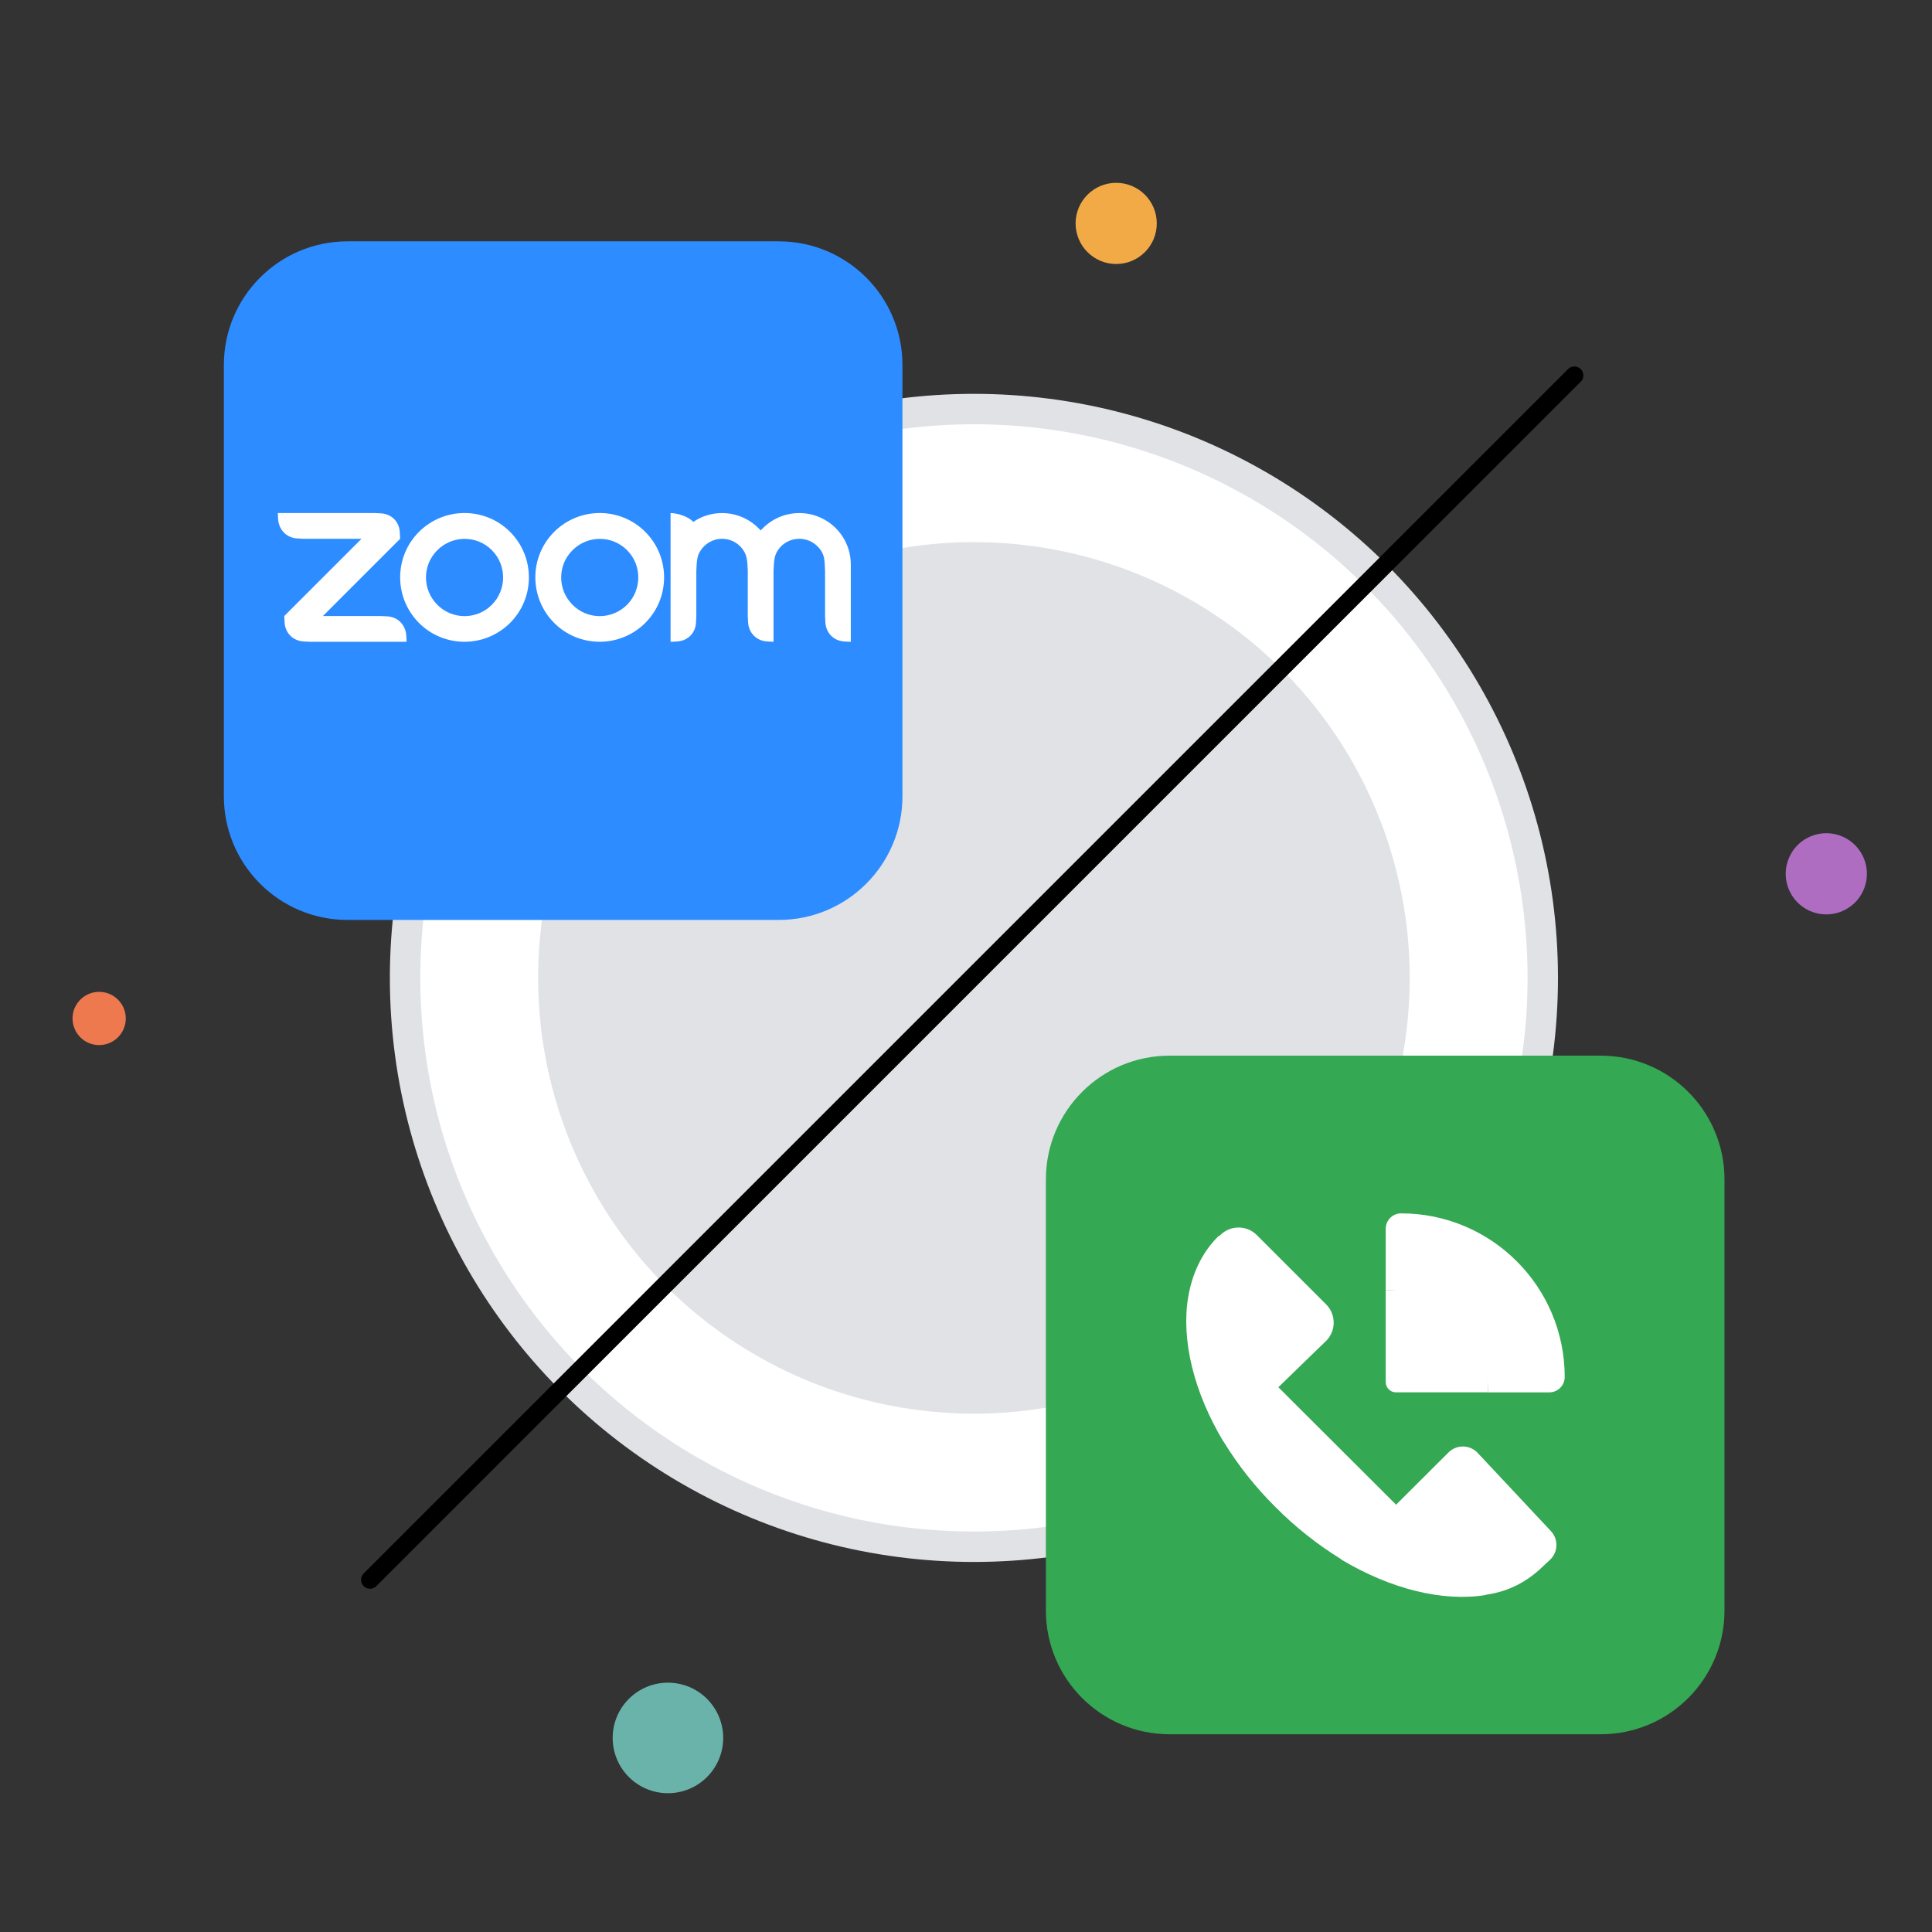 <?xml version="1.0" encoding="utf-8"?>
<!-- Generator: Adobe Illustrator 26.2.1, SVG Export Plug-In . SVG Version: 6.00 Build 0)  -->
<svg version="1.1" id="Layer_1" xmlns="http://www.w3.org/2000/svg" xmlns:xlink="http://www.w3.org/1999/xlink" x="0px" y="0px"
	 viewBox="0 0 1080 1080" style="enable-background:new 0 0 1080 1080;" xml:space="preserve">
<rect x="0" y="0" width="1080" height="1080" fill="#333333" stroke="none"/>
<style type="text/css">
	.st0{fill:#E0E2E6;}
	.st1{fill:#FFFFFF;}
	.st2{fill:none;stroke:#000000;stroke-width:10;stroke-linecap:round;stroke-miterlimit:10;}
	.st3{fill:#F2AA47;}
	.st4{fill:#EE794F;}
	.st5{fill:#AF6DC2;}
	.st6{fill:#6AB3AB;}
	.st7{fill:#2D8CFF;}
	.st8{fill:#34A853;}
	.st9{fill-rule:evenodd;clip-rule:evenodd;fill:#FFFFFF;}
</style>
<g id="Layer_1_00000183948319403693089510000000889544570132534937_">
</g>
<circle class="st0" cx="544.43" cy="546.65" r="326.49"/>
<circle class="st1" cx="544.43" cy="546.65" r="309.48"/>
<circle class="st0" cx="544.43" cy="546.65" r="243.6"/>
<line class="st2" x1="880.09" y1="209.86" x2="206.85" y2="883.1"/>
<circle class="st3" cx="623.96" cy="124.89" r="22.69"/>
<circle class="st4" cx="55.43" cy="569.33" r="14.88"/>
<ellipse transform="matrix(0.316 -0.949 0.949 0.316 234.305 1302.898)" class="st5" cx="1021" cy="488.91" rx="22.69" ry="22.69"/>
<circle class="st6" cx="373.38" cy="971.52" r="30.89"/>
<path class="st7" d="M435.33,514.25H194.28c-38.19,0-69.14-30.96-69.14-69.14V204.05c0-38.19,30.96-69.14,69.14-69.14h241.06
	c38.19,0,69.14,30.96,69.14,69.14V445.1C504.48,483.29,473.52,514.25,435.33,514.25z"/>
<path class="st8" d="M894.86,969.46H653.8c-38.19,0-69.14-30.96-69.14-69.14V659.26c0-38.19,30.96-69.14,69.14-69.14h241.06
	c38.19,0,69.14,30.96,69.14,69.14v241.06C964,938.5,933.05,969.46,894.86,969.46z"/>
<g>
	<path class="st9" d="M285.13,297.31c-7.02-7.02-16.19-10.53-25.46-10.53l0,0c-9.18,0-18.44,3.51-25.46,10.53
		c-14.03,14.03-14.03,36.8,0,50.92c14.03,14.03,36.8,14.03,50.92,0C299.17,334.2,299.17,311.35,285.13,297.31z M274.97,338.07
		c-8.46,8.46-22.13,8.46-30.5,0c-8.46-8.46-8.46-22.13,0-30.5c8.46-8.46,22.13-8.46,30.5,0
		C283.33,315.94,283.33,329.61,274.97,338.07z"/>
	<path class="st9" d="M360.7,297.31c-7.02-7.02-16.19-10.53-25.46-10.53c-9.18,0-18.44,3.51-25.46,10.53
		c-14.03,14.03-14.03,36.8,0,50.92c14.03,14.03,36.8,14.03,50.92,0C374.74,334.2,374.74,311.35,360.7,297.31z M350.54,338.07
		c-8.46,8.46-22.13,8.46-30.5,0c-8.46-8.46-8.46-22.13,0-30.5c8.46-8.46,22.13-8.46,30.5,0C358.9,315.94,358.9,329.61,350.54,338.07
		z"/>
	<path class="st9" d="M169.71,358.58l3.6,0.18h53.98l-0.18-3.6c-0.45-5.94-4.68-10.26-10.62-10.62l-3.6-0.18H180.5l43.18-43.18
		l-0.18-3.6c-0.27-5.94-4.68-10.35-10.62-10.62l-3.6-0.18H155.3l0.18,3.6c0.45,5.85,4.77,10.26,10.62,10.62l3.6,0.18h32.39
		l-43.18,43.18l0.18,3.6C159.45,353.9,163.77,358.22,169.71,358.58z"/>
	<path class="st9" d="M416.03,308.38c1.26,2.16,1.62,4.5,1.8,7.2l0.18,3.6v25.19l0.18,3.6c0.36,5.85,4.68,10.26,10.62,10.62
		l3.6,0.18v-39.58l0.18-3.6c0.18-2.7,0.54-5.13,1.8-7.29c2.52-4.32,7.11-7.11,12.42-7.11s9.99,2.88,12.51,7.2
		c1.26,2.16,1.62,4.59,1.71,7.2l0.18,3.6v25.19l0.18,3.6c0.36,5.94,4.68,10.26,10.62,10.62l3.6,0.18V319.2v-3.6
		c0-15.92-12.87-28.79-28.79-28.79c-8.64,0-16.28,3.78-21.59,9.72c-5.31-5.94-12.96-9.72-21.59-9.72c-5.94,0-11.52,1.8-16.1,4.95
		c-2.79-3.15-9.09-4.95-12.69-4.95v71.97l3.6-0.18c6.03-0.36,10.35-4.68,10.62-10.62l0.18-3.6v-25.19l0.18-3.6
		c0.18-2.7,0.54-5.13,1.8-7.2c2.52-4.32,7.11-7.2,12.42-7.2C408.92,301.18,413.6,304.06,416.03,308.38z"/>
</g>
<g>
	<path class="st1" d="M774.62,721.15v51.44c0,3.17,2.57,5.74,5.74,5.74h51.44c0-15.78-3.52-32.92-13.89-43.3
		C807.54,724.65,790.4,721.15,774.62,721.15z"/>
	<path class="st1" d="M830.69,891.6c-24,3.94-53.07-3.17-80.94-19.81l9.35-20.83l21.18-9.77l33.18,18.95L830.69,891.6z"/>
	<path class="st1" d="M664.19,725.09c-3.94,24,3.09,53.07,19.81,80.94l21.43-10l9.18-20.56l-18-29.41L664.19,725.09z"/>
	<path class="st1" d="M783.2,678.28c-4.73,0.02-8.55,3.84-8.57,8.57v34.3c31.58,0.02,57.17,25.61,57.19,57.19h34.3
		c4.73-0.02,8.55-3.84,8.57-8.57C874.68,719.24,833.73,678.29,783.2,678.28z"/>
	<path class="st1" d="M866.53,871.88c4.51-4.31,4.71-11.45,0.43-16l-41.32-44.11c-4.48-4.29-11.56-4.21-15.95,0.17l-29.32,29.24
		l50.32,50.29c13.63-2,23.84-7.8,33.09-17.06L866.53,871.88z"/>
	<path class="st1" d="M684.08,806.03c8.18,13.29,17.91,25.55,29,36.52c11.06,11.14,23.41,20.92,36.78,29.15l30.61-30.52
		l-65.86-65.71"/>
	<path class="st1" d="M736.64,754.07L736.64,754.07l4.72-4.54c5.57-5.63,5.57-14.69,0-20.32l-38.84-38.84
		c-5.63-5.57-14.69-5.57-20.32,0l-1.37,0.94c-9,9-14.4,20.66-16.63,33.78l50.41,50.38L736.64,754.07z"/>
</g>
</svg>
